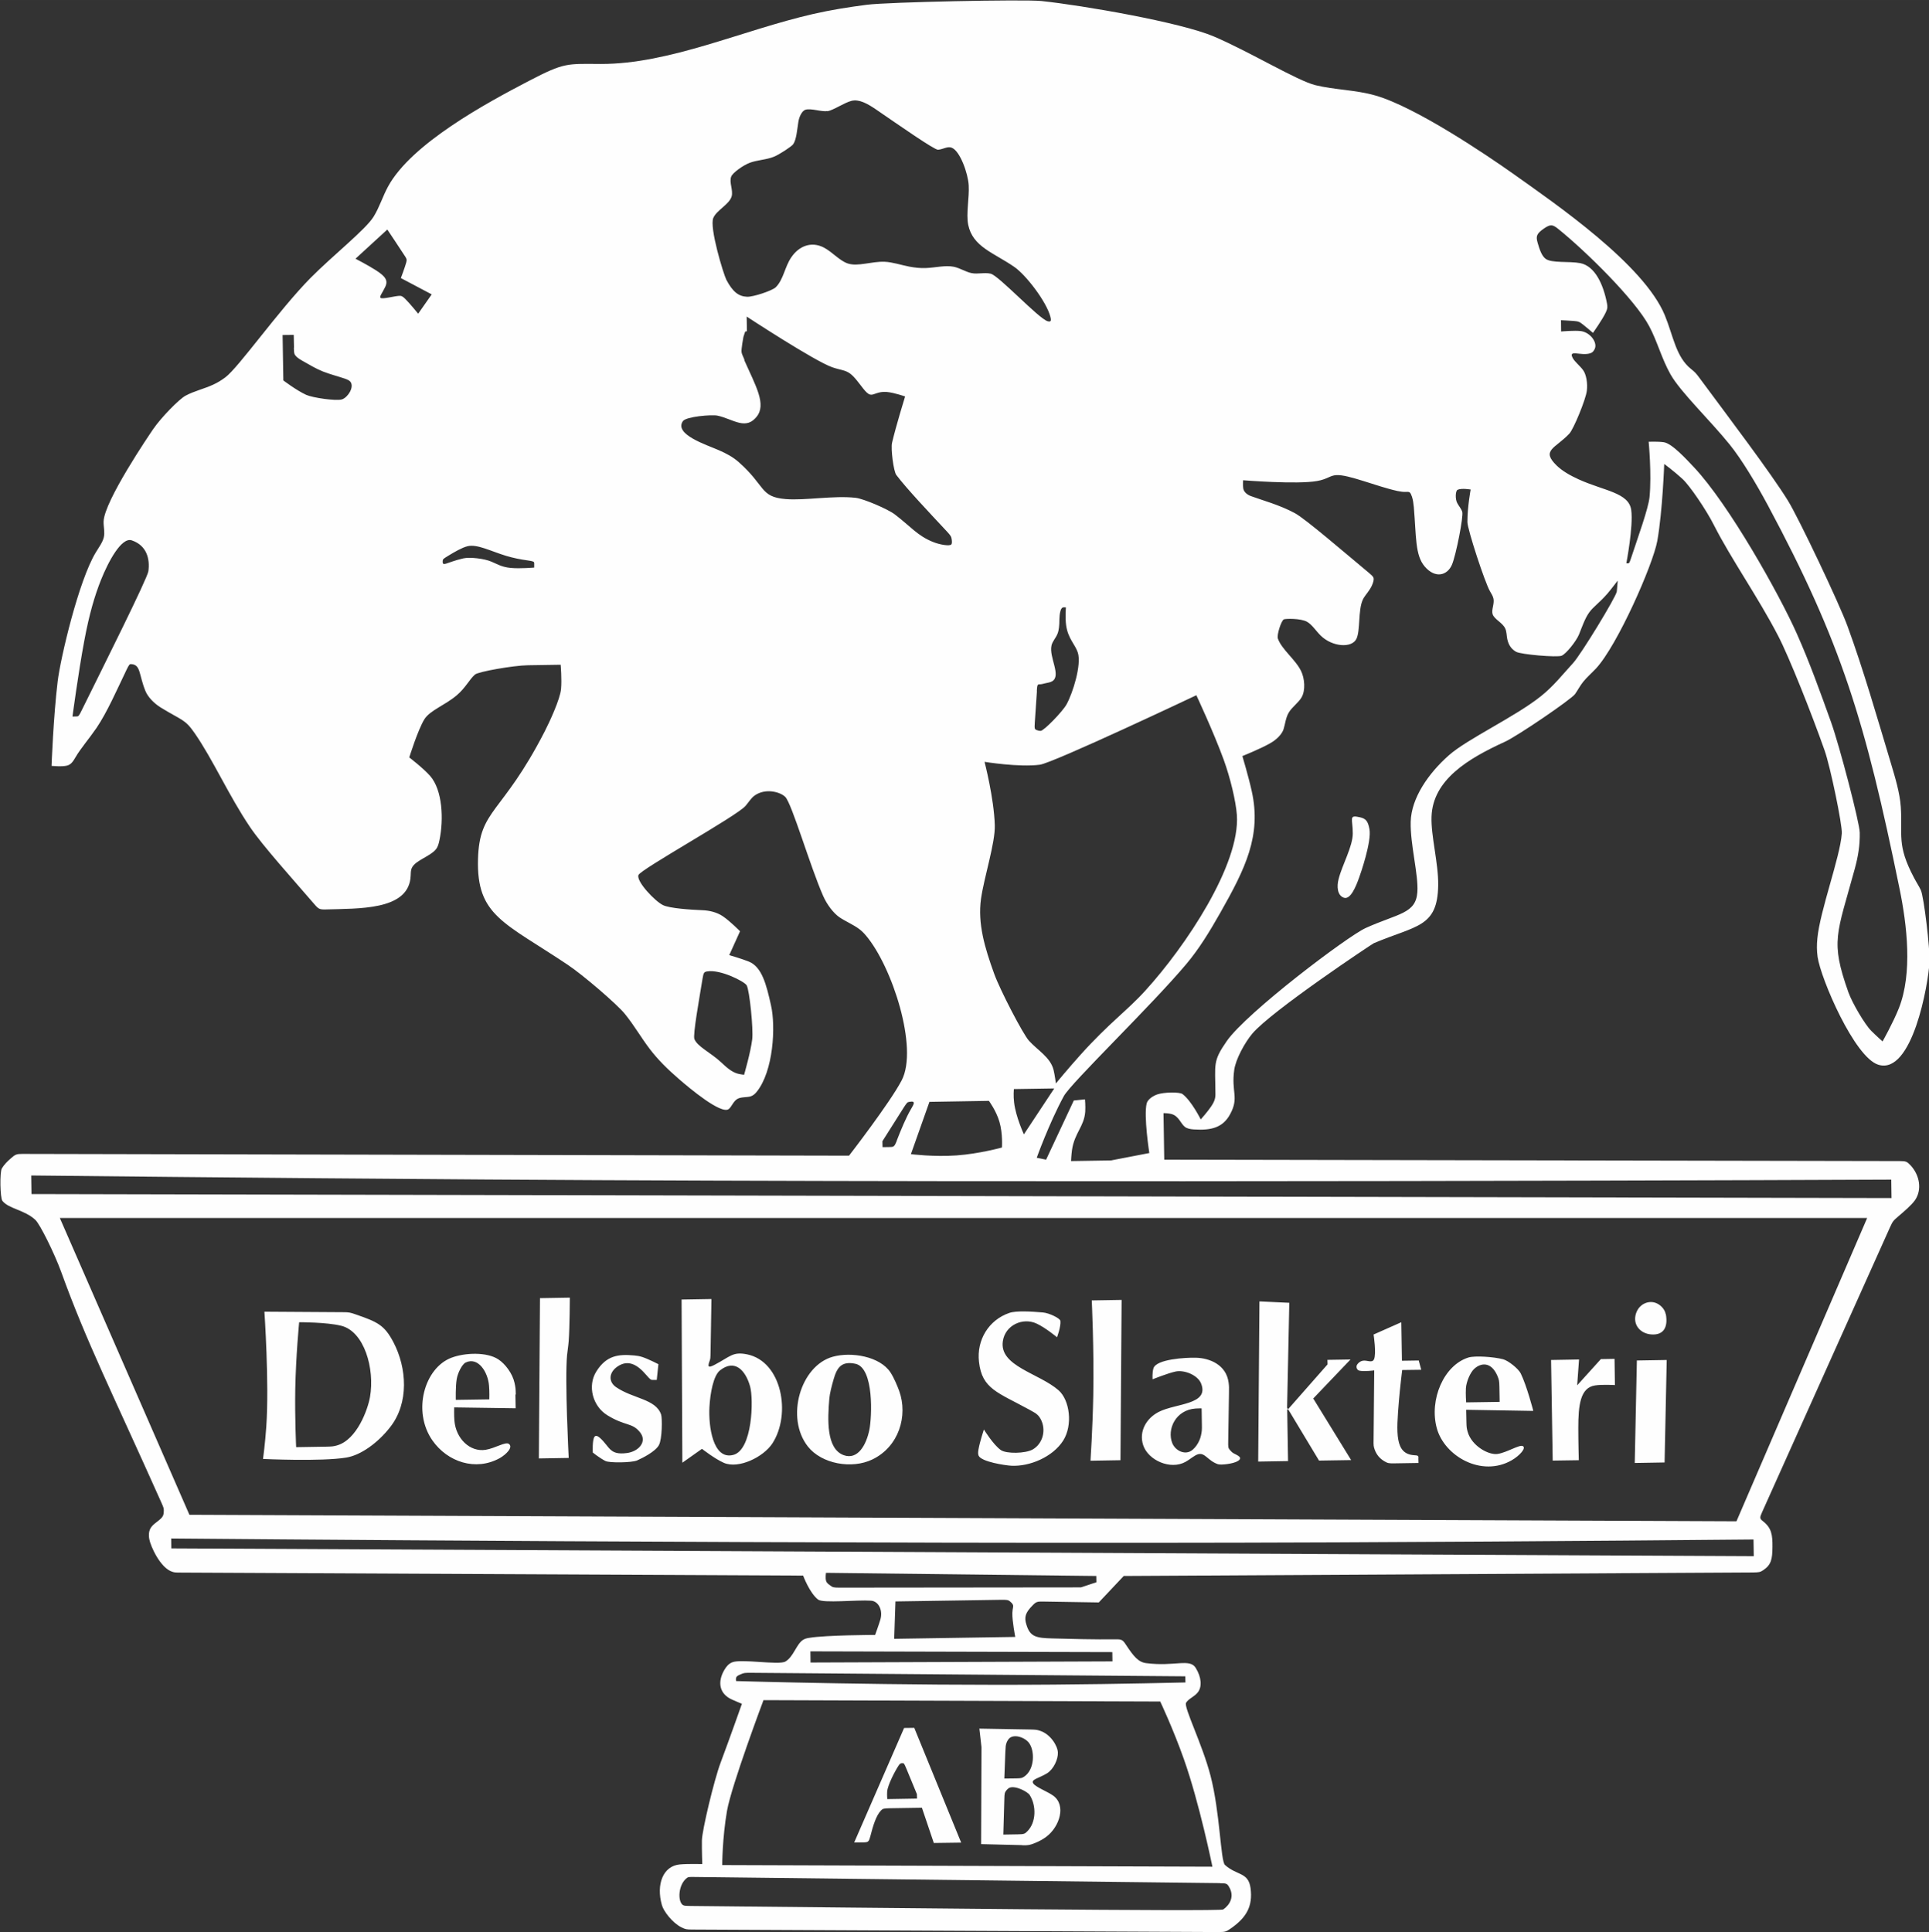 <?xml version="1.0" encoding="UTF-8"?>
<!DOCTYPE svg PUBLIC "-//W3C//DTD SVG 1.1//EN" "http://www.w3.org/Graphics/SVG/1.1/DTD/svg11.dtd">
<!-- Creator: CorelDRAW X6 -->
<svg xmlns="http://www.w3.org/2000/svg" xml:space="preserve" width="65mm" height="65.106mm" version="1.1" style="shape-rendering:geometricPrecision; text-rendering:geometricPrecision; image-rendering:optimizeQuality; fill-rule:evenodd; clip-rule:evenodd"
viewBox="0 0 15379 15404"
 xmlns:xlink="http://www.w3.org/1999/xlink">
 <rect x="0" y="0" width="15379" height="15404" fill="#333333" stroke="none"/>
 <defs>
  <style type="text/css">
   <![CDATA[
    .fil0 {fill:#FEFEFE;fill-rule:nonzero}
   ]]>
  </style>
 </defs>
 <g id="Skikt_x0020_1">
  <path class="fil0" d="M9276 8875l6 371 5865 11c48,0 57,4 86,35 71,77 92,192 35,276 -27,39 -88,91 -136,132 -37,31 -43,39 -63,83l-1021 2274c-20,44 -19,51 8,72 68,53 76,109 75,205 -1,96 -9,142 -74,185 -24,16 -32,17 -80,18l-5018 28 -199 211 -443 -7c-48,-1 -57,2 -84,30 -58,58 -69,94 -50,154 29,96 75,107 210,110 146,4 334,9 501,7 48,-1 57,4 83,44 62,94 99,138 161,146 229,29 347,-40 395,38 46,75 51,149 18,193 -29,38 -76,52 -95,85 -20,35 130,330 195,582 76,291 80,679 115,711 95,86 186,55 204,184 20,147 -35,236 -154,320 -39,28 -49,31 -97,31l-4198 -20c-48,0 -57,-2 -89,-18 -72,-36 -142,-129 -155,-177 -47,-165 9,-312 143,-324 62,-6 179,-3 179,-3 0,0 -4,-103 -3,-188 1,-80 98,-485 149,-620 72,-192 170,-470 170,-470 0,0 -47,-19 -80,-34 -100,-45 -117,-139 -60,-236 16,-28 35,-49 61,-60 69,-31 374,24 426,-7 65,-38 87,-139 141,-173 13,-8 28,-13 51,-16 132,-22 523,-23 523,-23 0,0 30,-82 42,-123 21,-73 -14,-146 -75,-150 -109,-8 -382,22 -422,-9 -68,-53 -119,-191 -119,-191l-4957 -24c-48,0 -55,-1 -71,-6 -97,-29 -176,-207 -185,-262 -6,-35 -4,-72 21,-101 25,-30 72,-52 88,-83 6,-13 7,-28 7,-42 0,-19 -2,-26 -22,-70 -386,-864 -594,-1273 -796,-1833 -53,-146 -170,-383 -207,-416 -87,-80 -212,-87 -262,-151 -18,-23 -22,-230 -4,-259 18,-30 45,-57 72,-80 36,-32 46,-35 94,-35l6588 14c0,0 326,-421 420,-601 134,-258 -76,-908 -286,-1155 -16,-19 -33,-36 -53,-51 -45,-34 -109,-61 -158,-94 -47,-33 -98,-99 -129,-169 -103,-233 -249,-735 -302,-790 -39,-40 -159,-73 -245,-11 -29,21 -46,52 -73,83 -71,82 -837,505 -853,551 -18,51 133,210 197,240 54,25 213,36 313,40 55,2 116,16 164,49 60,41 136,119 136,119l-86 190c0,0 103,30 157,52 104,43 139,183 176,349 38,167 20,524 -115,690 -14,17 -29,30 -50,36 -31,8 -75,3 -104,20 -32,19 -47,66 -69,81 -61,43 -311,-166 -395,-239 -95,-82 -170,-157 -234,-241 -68,-89 -124,-188 -198,-279 -61,-76 -333,-310 -456,-392 -506,-339 -728,-390 -715,-843 11,-401 189,-350 532,-1018 38,-74 123,-257 130,-338 7,-75 -3,-193 -3,-193 0,0 -145,2 -262,4 -116,2 -395,51 -421,74 -46,40 -73,104 -146,166 -95,80 -212,119 -257,190 -52,83 -121,305 -121,305 0,0 109,83 166,147 100,114 109,348 75,511 -6,29 -12,54 -29,75 -43,54 -159,87 -189,143 -15,26 -9,58 -14,92 -33,250 -411,236 -675,244 -48,1 -57,-3 -88,-39 -175,-203 -414,-468 -515,-617 -168,-248 -298,-543 -443,-751 -78,-113 -103,-100 -271,-204 -53,-33 -102,-84 -121,-132 -53,-131 -36,-209 -113,-213 -13,-1 -17,4 -38,47 -75,156 -154,337 -238,461 -59,86 -129,167 -167,233 -18,30 -34,59 -68,68 -44,11 -124,2 -124,2 0,0 15,-397 49,-675 22,-182 167,-802 304,-1027 26,-43 55,-81 64,-122 9,-40 -3,-81 -2,-124 4,-162 368,-697 397,-739 61,-89 204,-236 256,-264 68,-37 149,-55 218,-87 36,-16 68,-36 99,-59 106,-78 423,-532 678,-791 181,-183 442,-388 505,-491 47,-76 72,-161 115,-240 186,-342 785,-666 1123,-842 286,-149 303,-136 574,-135 548,1 1127,-269 1690,-398 144,-33 283,-55 430,-74 171,-22 1249,-44 1391,-30 332,35 1111,170 1376,283 282,120 665,353 809,388 155,38 320,37 477,82 321,91 890,476 1095,621 342,243 1046,725 1214,1132 67,163 88,332 209,428 32,26 39,33 67,71 239,323 569,758 705,978 84,135 412,825 476,1003 127,348 233,718 344,1087 36,120 72,239 80,350 16,231 -35,302 106,568 18,35 38,64 54,98 24,51 74,468 69,574 -9,175 -137,902 -408,818 -190,-59 -458,-684 -484,-859 -7,-50 -7,-98 -2,-147 21,-224 181,-646 195,-838 5,-66 -92,-534 -137,-661 -103,-293 -284,-748 -371,-915 -161,-310 -375,-613 -512,-883 -61,-121 -193,-315 -251,-368 -63,-58 -145,-119 -145,-119 0,0 -13,375 -55,613 -34,189 -318,834 -489,1018 -36,38 -74,71 -102,106 -25,31 -42,65 -65,98 -30,42 -461,336 -559,380 -293,134 -574,302 -585,596 -6,153 56,374 53,549 -5,337 -175,318 -513,461 -12,5 -815,539 -969,721 -58,69 -132,202 -144,289 -25,178 40,219 -32,352 -57,107 -149,132 -288,123 -29,-2 -55,-6 -74,-21 -33,-26 -48,-86 -106,-102 -25,-7 -60,-7 -60,-7zm-2680 -7990c-43,9 -129,-24 -175,-10 -25,8 -49,51 -56,97 -10,61 -15,142 -42,179 -13,17 -107,80 -154,99 -59,24 -135,26 -192,48 -53,20 -135,79 -147,109 -19,46 17,109 3,159 -19,64 -119,109 -146,171 -33,76 81,449 104,494 51,96 97,132 165,135 49,2 200,-48 229,-76 62,-62 71,-162 124,-239 62,-91 160,-128 258,-78 71,37 126,106 193,128 81,26 188,-18 293,-14 65,3 130,26 198,39 43,8 87,13 131,11 77,-3 154,-24 223,-10 50,11 95,41 139,50 52,11 102,-7 154,5 65,15 382,358 454,379 25,7 31,-1 22,-36 -31,-120 -195,-334 -289,-398 -164,-113 -330,-159 -366,-335 -18,-89 10,-216 4,-315 -5,-92 -69,-276 -137,-300 -32,-12 -67,13 -107,17 -29,2 -312,-196 -490,-318 -74,-51 -141,-87 -200,-72 -57,14 -141,73 -192,83zm-3761 1178c0,0 100,52 161,91 78,50 100,82 75,134 -22,47 -51,80 -35,88 20,9 103,-14 143,-17 20,-2 29,2 50,22 36,35 105,120 105,120l108 -154 -246 -130c0,0 33,-87 43,-125 6,-23 3,-28 -8,-46 -34,-53 -143,-216 -143,-216l-254 233zm9610 491l1 89c0,0 107,-10 159,-3 73,11 129,87 111,137 -7,18 -18,34 -39,40 -73,23 -177,-34 -138,38 16,30 58,62 83,97 24,33 37,104 29,164 -8,68 -106,307 -140,342 -113,119 -227,131 -100,254 42,41 103,77 173,109 204,93 402,106 421,245 18,130 -39,425 -39,425l16 0c7,0 10,-5 25,-51 52,-158 135,-386 144,-477 18,-184 -7,-441 -7,-441 0,0 77,-3 122,4 66,11 181,138 238,198 280,297 683,1016 823,1332 101,227 184,459 271,701 68,190 228,803 229,881 2,99 -12,187 -40,290 -143,524 -196,572 -51,982 31,87 131,257 183,309 40,40 90,84 90,84 0,0 84,-149 130,-265 110,-279 65,-662 5,-954 -273,-1333 -463,-1961 -1050,-3056 -93,-173 -210,-368 -305,-485 -156,-193 -389,-415 -470,-557 -71,-125 -106,-264 -170,-384 -113,-214 -509,-602 -725,-776 -44,-36 -62,-40 -112,-6 -63,43 -68,64 -53,116 14,48 31,103 63,127 49,37 189,18 277,35 115,23 183,165 213,322 4,22 6,38 -9,69 -26,57 -103,165 -103,165 0,0 -50,-43 -79,-66 -29,-23 -37,-26 -75,-29 -37,-3 -104,-6 -104,-6zm-6512 316c93,209 180,355 98,454 -37,45 -77,60 -136,47 -53,-12 -116,-45 -174,-57 -46,-10 -252,7 -277,44 -71,106 188,188 286,231 62,27 112,54 158,94 217,191 169,279 375,296 156,13 384,-30 559,-10 63,7 257,90 313,133 130,100 179,168 301,218 58,24 138,36 149,20 7,-10 4,-29 2,-43 -3,-19 -6,-25 -39,-61 -137,-147 -319,-339 -402,-449 -22,-29 -45,-208 -34,-257 32,-137 104,-369 104,-369 0,0 -88,-31 -147,-36 -72,-6 -102,28 -131,21 -18,-4 -36,-23 -56,-48 -31,-39 -68,-93 -105,-120 -40,-29 -80,-28 -142,-50 -141,-49 -682,-404 -682,-404l2 118 -10 0c-4,0 -6,5 -18,44 -1,4 -18,98 -15,120 2,13 4,20 24,64zm-3589 -98l-2 -102 -89 1 6 362c0,0 102,78 182,115 50,23 240,51 286,36 47,-16 99,-98 67,-140 -9,-12 -27,-19 -47,-26 -47,-16 -113,-33 -172,-56 -60,-24 -111,-56 -165,-86 -16,-9 -32,-19 -46,-32 -18,-18 -20,-25 -21,-71zm5919 6458l77 16 221 -472 89 -9c0,0 5,55 2,99 -9,118 -84,167 -105,302 -6,41 -8,91 -8,91l318 -5 306 -59c0,0 -46,-297 -21,-396 8,-30 45,-57 83,-71 54,-19 180,-21 203,-3 72,55 145,202 145,202 0,0 53,-59 82,-102 30,-44 36,-70 35,-105 -1,-237 -23,-254 90,-417 158,-228 964,-837 1108,-902 259,-117 400,-113 412,-286 10,-139 -58,-382 -53,-562 5,-189 142,-386 304,-529 146,-130 531,-308 735,-472 100,-80 169,-169 256,-264 63,-69 342,-526 348,-570 5,-42 7,-87 7,-87 0,0 -44,59 -81,103 -68,78 -112,104 -146,151 -34,47 -58,118 -81,175 -23,56 -105,157 -139,170 -37,15 -324,-10 -362,-31 -32,-18 -59,-46 -71,-101 -6,-30 -5,-60 -16,-84 -21,-48 -87,-73 -101,-115 -11,-35 15,-81 7,-123 -4,-20 -16,-40 -28,-60 -41,-70 -180,-495 -180,-552 0,-121 26,-259 26,-259 0,0 -72,-13 -104,2 -18,8 -20,75 -3,106 14,26 31,43 40,70 11,35 -49,343 -82,421 -36,85 -132,114 -217,15 -78,-91 -67,-239 -87,-473 -3,-29 -6,-57 -15,-84 -13,-36 -17,-40 -48,-38 -22,1 -44,-3 -66,-7 -166,-36 -393,-133 -489,-127 -51,3 -72,33 -153,47 -161,29 -590,-6 -590,-6 0,0 -3,38 1,65 5,30 32,50 60,61 96,35 228,70 351,136 83,44 398,316 593,478 37,31 40,38 33,68 -6,23 -17,45 -29,63 -21,33 -43,54 -56,84 -37,83 -18,241 -49,308 -36,78 -193,66 -285,-24 -38,-37 -69,-88 -110,-111 -51,-28 -170,-25 -184,-19 -21,9 -58,125 -48,153 30,87 142,168 186,261 27,57 36,151 3,208 -25,43 -75,76 -102,121 -25,42 -29,94 -42,134 -13,39 -55,83 -110,113 -80,45 -218,100 -218,100 0,0 49,163 75,281 78,353 -50,614 -252,970 -85,150 -169,287 -268,405 -280,334 -921,949 -979,1056 -118,218 -216,492 -216,492zm-7685 -3517l33 -1c15,0 19,-5 40,-48 182,-368 524,-1052 532,-1110 13,-95 -11,-205 -133,-246 -82,-27 -187,171 -245,316 -50,126 -93,270 -133,485 -47,250 -94,603 -94,603zm3681 -1188l0 -33c0,-15 -6,-17 -53,-24 -58,-8 -113,-19 -170,-36 -125,-38 -232,-96 -309,-77 -44,11 -102,45 -150,74 -41,25 -46,29 -47,39 -6,57 25,16 163,-16 52,-12 167,1 225,26 46,19 81,43 154,50 74,7 188,-3 188,-3zm4008 985l-17 250c-3,48 -2,54 13,60 11,4 22,8 34,7 26,-1 173,-152 206,-211 50,-90 121,-317 90,-413 -20,-63 -78,-111 -93,-216 -9,-62 -2,-144 -2,-144 0,0 -14,-2 -24,0 -20,5 -27,54 -28,96 0,45 -3,84 -15,114 -14,35 -40,59 -48,94 -21,94 81,240 5,285 -15,9 -35,11 -60,17 -12,3 -25,7 -39,7 -18,0 -20,5 -23,53zm-418 563c0,0 76,291 82,507 4,142 -85,411 -110,587 -27,196 29,387 106,599 46,127 228,478 276,531 68,76 172,132 197,235 10,42 18,106 18,106 0,0 105,-127 196,-228 231,-257 375,-354 519,-514 318,-349 756,-1003 728,-1399 -8,-109 -52,-294 -105,-440 -81,-222 -218,-514 -218,-514 0,0 -1143,541 -1248,554 -165,22 -441,-23 -441,-23zm3069 537c19,98 -72,360 -83,389 -24,67 -68,178 -122,158 -52,-19 -56,-90 -41,-148 28,-112 113,-260 113,-363 1,-116 -37,-152 57,-130 49,11 64,32 76,94zm-4986 1960c0,0 52,-178 65,-283 10,-82 -21,-390 -44,-431 -19,-32 -212,-129 -315,-111 -25,4 -29,10 -37,58 -26,160 -78,447 -65,481 24,61 128,106 216,188 34,32 78,74 129,88 23,6 51,9 51,9zm2151 114c0,0 -5,51 2,107 14,115 78,253 78,253l242 -366 -322 5zm-820 518c0,0 183,23 363,10 182,-13 362,-63 362,-63 0,0 8,-109 -20,-205 -26,-89 -84,-167 -84,-167l-474 8 -148 418zm-114 -107c33,-85 74,-184 112,-249 13,-23 32,-51 21,-60 -6,-5 -22,-3 -33,-1 -15,2 -19,7 -45,47l-169 267 1 47 63 -1c28,-1 33,-6 51,-50zm7929 310c0,0 -6608,30 -11207,-1 -1816,-12 -3622,-32 -3622,-32l2 148 14829 32 -2 -149zm-14601 306l1033 2366 12334 52 1042 -2418 -14409 0zm4066 634c0,0 -1,236 -9,346 -4,49 -9,73 -13,112 -19,202 13,821 13,821l-238 4 9 -1278 238 -4zm1054 1206l-157 111 -6 -1301 238 -4 -7 422c-1,48 -1,55 -8,73 -5,13 -11,33 -7,40 5,9 25,1 46,-10 128,-67 145,-107 260,-84 279,57 353,478 202,710 -71,109 -270,206 -387,155 -73,-32 -175,-112 -175,-112zm-3489 -1093l625 4c48,0 59,2 104,18 174,60 228,85 300,222 107,205 125,483 -26,676 -99,127 -235,224 -350,243 -200,33 -664,11 -664,11 0,0 17,-124 26,-257 24,-353 -15,-917 -15,-917zm6586 1188c0,0 17,-255 22,-517 7,-375 -12,-761 -12,-761l238 -4 -9 1278 -238 4zm1337 8l10 -1278 238 11 -18 858 323 -367 -1 -36 184 -3 -297 311 302 491 -256 4 -254 -422 7 426 -238 4zm-7669 -116l239 -4c48,-1 57,-2 86,-10 158,-45 245,-284 263,-387 39,-225 -46,-522 -230,-567 -117,-29 -335,-28 -335,-28 0,0 -26,267 -31,532 -4,233 7,464 7,464zm10919 -1060c19,105 -19,170 -119,161 -87,-8 -147,-79 -119,-167 24,-73 94,-104 152,-86 36,11 77,47 85,92zm-4855 183c0,0 -90,-75 -161,-108 -110,-52 -252,12 -270,141 -29,199 289,254 445,391 88,78 115,276 36,401 -83,130 -267,208 -414,200 -50,-3 -237,-31 -260,-80 -5,-12 -5,-28 -1,-50 10,-59 43,-159 43,-159 0,0 75,122 135,164 45,31 195,28 253,-4 81,-45 113,-157 63,-246 -6,-11 -14,-22 -24,-31 -13,-12 -19,-16 -61,-39 -255,-140 -381,-166 -405,-383 -20,-175 78,-334 241,-390 54,-19 176,-12 268,-4 50,4 137,46 140,67 5,47 -27,131 -27,131zm2882 963l1 40 -189 3c-48,1 -56,-1 -82,-16 -38,-22 -64,-54 -78,-93 -9,-25 -10,-33 -9,-81l5 -551c0,0 -82,11 -119,2 -20,-5 -29,-32 -16,-50 10,-14 26,-26 43,-29 34,-7 75,21 90,-11 21,-44 -3,-198 -3,-198l221 -98 5 307 134 -2 20 74 -152 2c0,0 -17,138 -26,246 -21,256 -33,423 120,433 32,2 36,4 36,22zm-7199 -506l2 110 -490 -7c0,0 -2,64 2,107 12,141 123,251 249,231 75,-12 159,-67 185,-47 36,26 -20,83 -72,113 -193,107 -417,31 -537,-140 -163,-233 -64,-579 151,-660 108,-41 283,-47 374,13 55,36 113,113 129,187 8,37 9,46 10,94zm1140 -240l-13 124 -33 0c-15,0 -20,-4 -51,-40 -75,-88 -148,-122 -229,-67 -69,47 -74,121 -12,164 134,93 319,94 360,220 9,27 9,193 -18,243 -28,51 -129,102 -174,122 -42,18 -220,21 -253,4 -48,-25 -100,-67 -100,-67 0,0 -5,-99 13,-125 10,-15 28,-6 44,8 80,72 75,139 214,121 95,-12 165,-91 106,-165 -63,-80 -116,-47 -262,-137 -116,-72 -159,-233 -87,-348 80,-128 176,-140 303,-128 20,2 39,4 66,13 50,17 127,57 127,57zm1920 212c71,198 -2,444 -214,546 -164,79 -404,36 -514,-103 -181,-230 -59,-645 199,-716 148,-41 376,-3 460,126 29,45 55,109 69,147zm-3535 71l267 -4c0,0 2,-61 -2,-107 -8,-111 -87,-234 -186,-187 -28,13 -64,82 -72,134 -10,61 -7,165 -7,165zm6164 -50l-6 379c-1,48 0,55 13,70 9,11 20,22 32,28 28,15 77,33 31,61 -36,22 -134,33 -158,25 -81,-28 -102,-94 -157,-80 -30,8 -66,42 -101,61 -120,67 -298,-12 -338,-133 -36,-110 26,-215 124,-265 137,-70 405,-56 338,-226 -26,-67 -133,-111 -204,-96 -64,14 -183,62 -183,62 0,0 -4,-53 7,-88 23,-73 257,-86 336,-84 113,2 245,57 263,198 4,30 4,39 3,87zm-3186 38c-14,166 -26,402 115,453 113,40 180,-84 204,-202 20,-97 40,-496 -112,-527 -110,-23 -146,30 -173,124 -15,52 -31,114 -34,153zm-956 71c-8,147 26,421 189,380 155,-38 164,-445 135,-547 -36,-127 -121,-221 -240,-127 -52,41 -78,180 -84,294zm6566 29l-533 -9 2 96c1,43 2,51 10,80 33,114 169,187 239,176 73,-11 172,-75 200,-63 31,15 -25,77 -87,113 -240,139 -537,-32 -598,-255 -62,-226 55,-503 253,-564 50,-15 197,-6 275,14 42,11 122,75 141,113 49,100 100,298 100,298zm811 416l17 -818 238 -4 -17 817 -238 4zm-158 -622c0,0 -104,-6 -159,3 -117,18 -133,156 -133,340 0,111 4,256 4,256l-208 3 -13 -802 223 -4 -15 206 189 -209 109 -2 3 208zm-1186 138l267 -4 -2 -120c-1,-48 -3,-57 -17,-90 -49,-111 -129,-103 -183,-54 -32,29 -63,101 -67,154 -3,50 2,114 2,114zm-2107 173l-2 -125c0,0 -25,-1 -48,1 -159,11 -230,165 -186,276 23,56 88,90 140,67 35,-15 77,-71 89,-129 7,-33 8,-42 7,-90zm4398 920c0,0 -1661,16 -3332,23 -4000,17 -9283,-31 -9283,-31l1 79 12616 62 -2 -134zm-7395 266c0,0 -6,41 1,64 6,20 21,27 35,38 18,14 26,16 74,16l1923 -2 123 -41 -1 -50 -2155 -25zm543 526l966 -15c0,0 -25,-129 -23,-191 1,-38 11,-51 4,-66 -4,-10 -15,-20 -25,-28 -13,-10 -20,-11 -68,-11l-843 13 -10 297zm1740 106l-2407 -6 1 89 2407 -9 -1 -74zm583 243l-1 -50 -3464 -28c-48,0 -56,1 -76,10 -15,7 -36,13 -41,29 -4,11 0,27 0,27 0,0 1289,38 2531,28 529,-4 1050,-17 1050,-17zm-3692 1455l3907 13c0,0 -103,-507 -228,-859 -84,-238 -188,-458 -188,-458l-3163 -11c0,0 -255,678 -291,883 -38,221 -38,432 -38,432zm1263 -433c-37,38 -63,124 -82,199 -12,47 -17,52 -52,53l-78 1 398 -913 81 -1 374 915 -218 3 -95 -281 -257 4c-48,1 -55,3 -71,19zm1128 274l-328 -8 3 -773 -17 -148 402 7c48,1 56,2 81,10 84,27 141,120 143,174 2,55 -35,133 -86,165 -66,41 -135,49 -109,83 22,29 110,62 157,95 107,77 51,249 -54,328 -26,20 -58,37 -90,50 -43,17 -53,19 -101,18zm-135 -740l-8 209 92 -1c42,-1 48,-2 66,-14 85,-57 86,-207 38,-270 -35,-46 -129,-76 -164,-27 -6,8 -13,21 -16,32 -5,16 -6,23 -8,71zm-942 373l238 -4 -1 -36 -81 -196c-19,-45 -21,-49 -29,-50 -20,-2 -25,4 -34,16 -29,43 -89,157 -93,210 -2,29 1,59 1,59zm934 4l-8 279 115 -2c48,-1 56,-3 76,-24 71,-70 74,-204 19,-290 -17,-26 -115,-78 -162,-57 -10,5 -20,15 -27,25 -10,13 -12,20 -13,68zm1720 666l-4186 -49c-48,-1 -55,0 -65,8 -68,52 -74,180 -35,213 10,8 17,9 65,10 1415,14 4221,46 4246,28 52,-36 94,-104 45,-183 -14,-23 -21,-26 -69,-26z"/>
 </g>
</svg>
